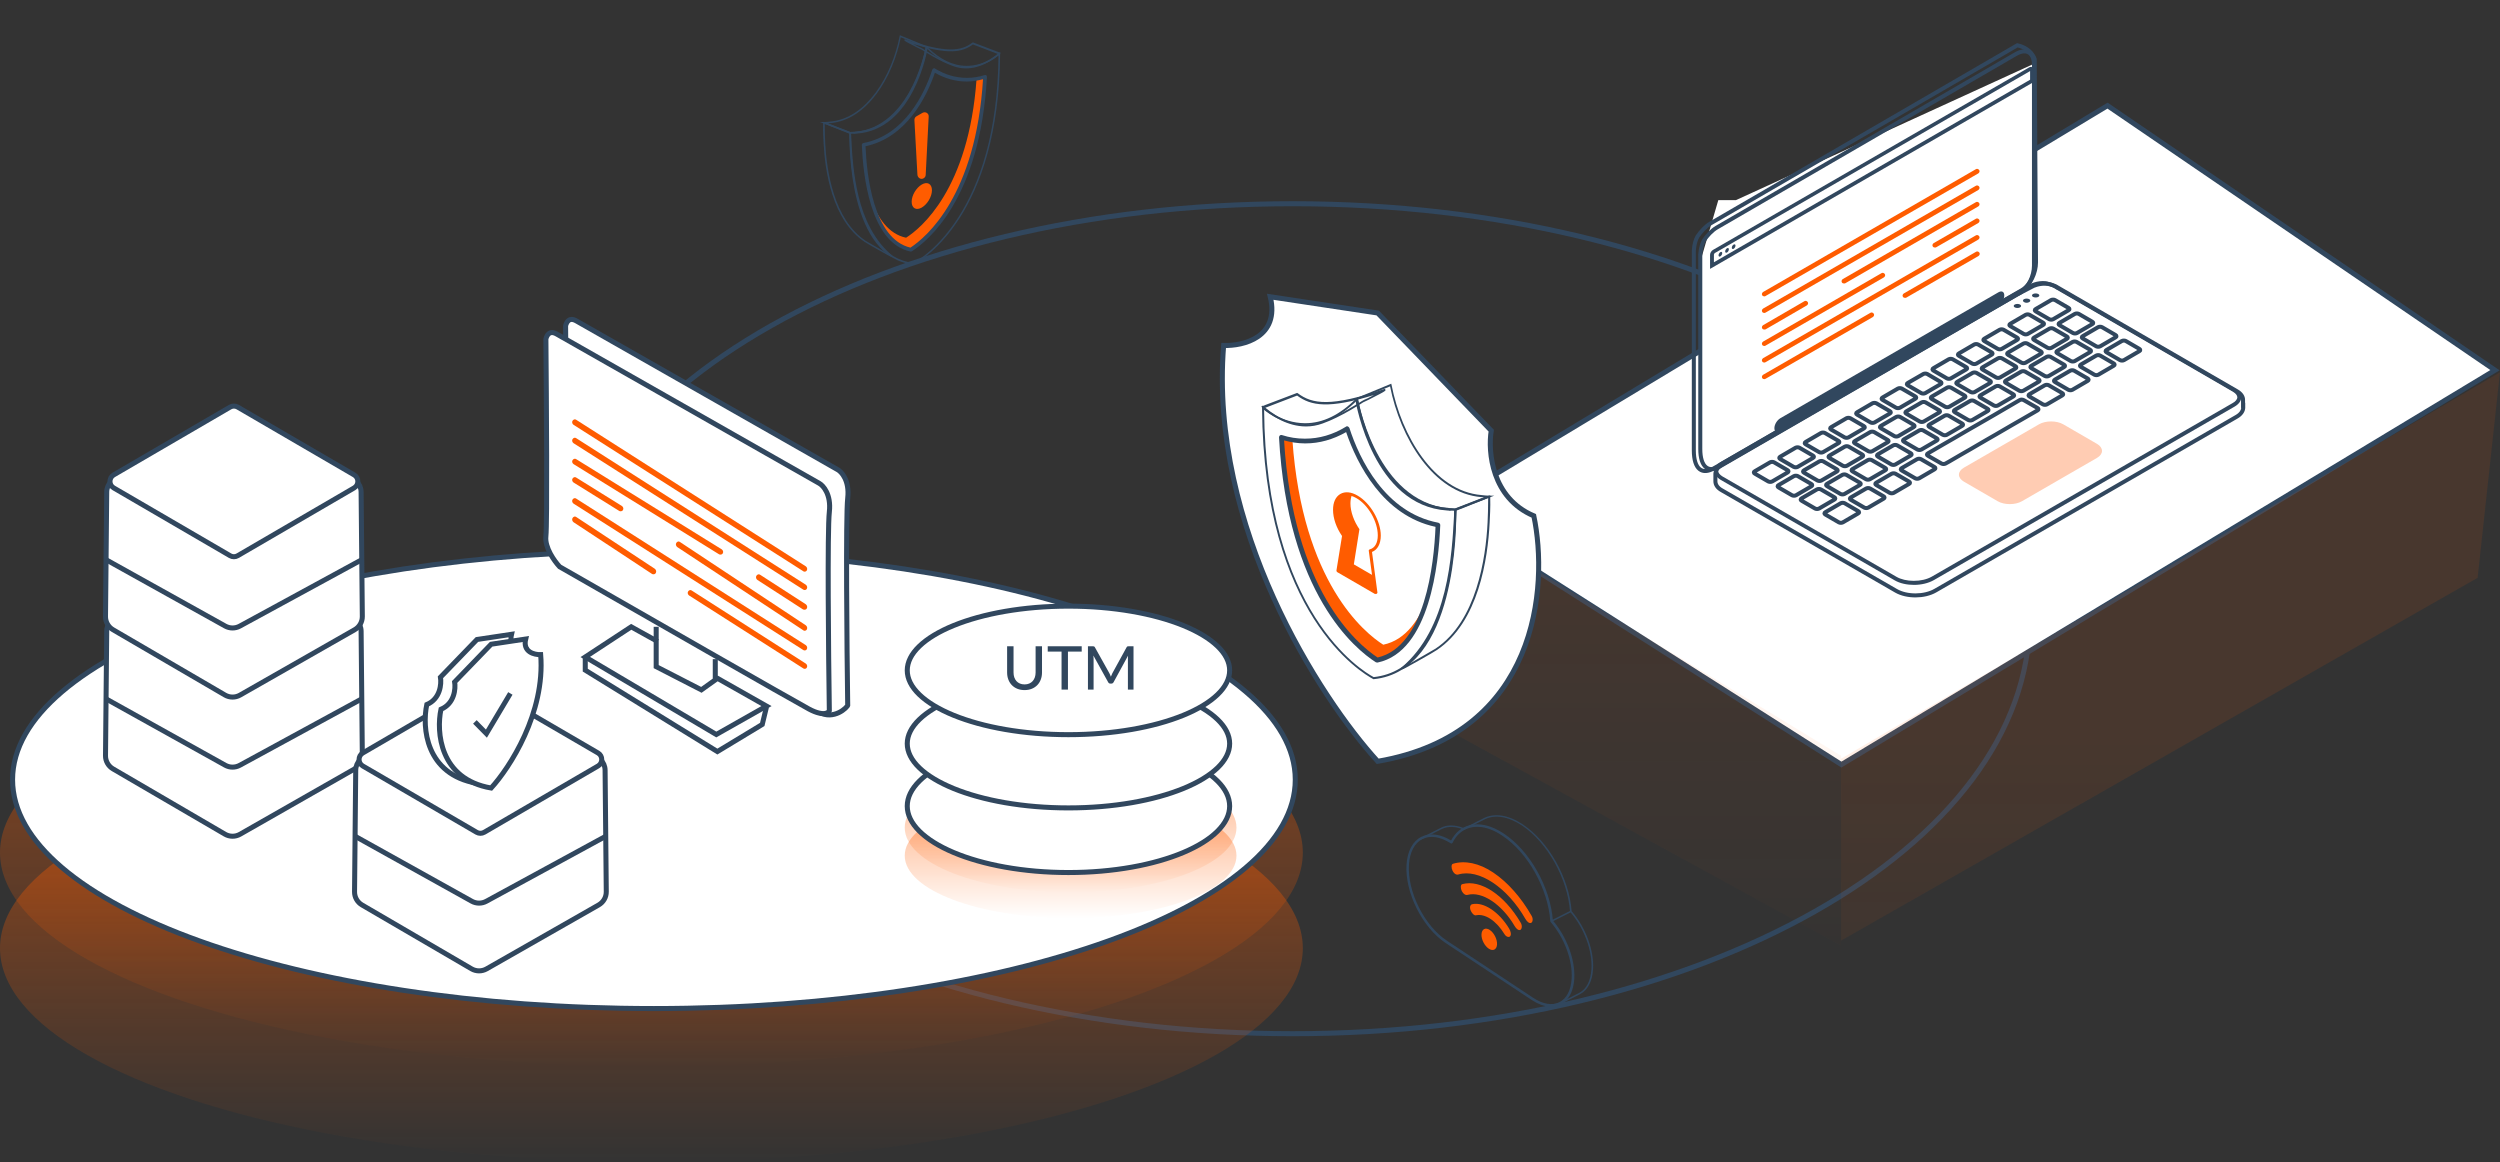<svg width="497" height="231" viewBox="0 0 497 231" fill="none" xmlns="http://www.w3.org/2000/svg">
<rect x="0" y="0" width="497" height="231" fill="#333333" stroke="none"/>
<path d="M403.5 123C403.5 145.66 387.228 166.275 360.699 181.254C334.185 196.225 297.523 205.5 257 205.5C216.477 205.5 179.815 196.225 153.301 181.254C126.772 166.275 110.5 145.66 110.5 123C110.5 100.34 126.772 79.725 153.301 64.746C179.815 49.775 216.477 40.5 257 40.5C297.523 40.5 334.185 49.775 360.699 64.746C387.228 79.725 403.5 100.34 403.5 123Z" stroke="#31475E"/>
<ellipse cx="129.5" cy="169.5" rx="129.5" ry="42.5" fill="url(#paint0_linear_51_6695)" fill-opacity="0.5"/>
<ellipse cx="129.5" cy="188.5" rx="129.5" ry="42.5" fill="url(#paint1_linear_51_6695)" fill-opacity="0.5"/>
<path d="M257.5 155C257.5 161.148 254.034 167.072 247.617 172.524C241.203 177.975 231.891 182.905 220.341 187.056C197.244 195.357 165.304 200.5 130 200.5C94.696 200.5 62.756 195.357 39.659 187.056C28.109 182.905 18.797 177.975 12.383 172.524C5.966 167.072 2.5 161.148 2.5 155C2.5 148.852 5.966 142.928 12.383 137.476C18.797 132.025 28.109 127.095 39.659 122.944C62.756 114.643 94.696 109.5 130 109.5C165.304 109.5 197.244 114.643 220.341 122.944C231.891 127.095 241.203 132.025 247.617 137.476C254.034 142.928 257.5 148.852 257.5 155Z" fill="white" stroke="#31475E"/>
<path d="M20.974 150.231L21.215 125.478C21.231 123.832 22.57 122.507 24.215 122.507H68.788C70.434 122.507 71.772 123.832 71.788 125.478L72.029 150.211C72.04 151.299 71.46 152.307 70.516 152.846L47.718 165.85C46.788 166.381 45.645 166.375 44.72 165.836L22.462 152.851C21.532 152.308 20.963 151.308 20.974 150.231Z" fill="white" stroke="#31475E"/>
<path d="M45.746 108.595L22.608 122.071C21.615 122.65 21.615 124.085 22.608 124.664L45.746 138.14C46.213 138.412 46.79 138.412 47.256 138.14L70.394 124.664C71.388 124.085 71.388 122.65 70.394 122.071L47.256 108.595C46.79 108.324 46.213 108.324 45.746 108.595Z" fill="white" stroke="#31475E"/>
<path d="M20.957 138.866L44.771 152.126C45.67 152.627 46.762 152.632 47.665 152.14L72.046 138.866" stroke="#31475E"/>
<path d="M20.974 122.566L21.215 97.813C21.231 96.167 22.57 94.842 24.215 94.842H68.788C70.434 94.842 71.772 96.167 71.788 97.813L72.029 122.546C72.04 123.634 71.46 124.642 70.516 125.181L47.718 138.185C46.788 138.716 45.645 138.71 44.72 138.171L22.462 125.186C21.532 124.643 20.963 123.643 20.974 122.566Z" fill="white" stroke="#31475E"/>
<path d="M45.746 80.93L22.608 94.406C21.615 94.985 21.615 96.42 22.608 96.999L45.746 110.475C46.213 110.747 46.79 110.747 47.256 110.475L70.394 96.999C71.388 96.42 71.388 94.985 70.394 94.406L47.256 80.93C46.79 80.659 46.213 80.659 45.746 80.93Z" fill="white" stroke="#31475E"/>
<path d="M20.957 111.202L44.771 124.462C45.67 124.963 46.762 124.968 47.665 124.476L72.046 111.202" stroke="#31475E"/>
<path d="M70.482 177.286L70.717 153.115C70.733 151.47 72.072 150.145 73.717 150.145H117.292C118.938 150.145 120.276 151.47 120.292 153.115L120.527 177.266C120.538 178.354 119.959 179.363 119.014 179.902L96.727 192.615C95.796 193.145 94.654 193.14 93.728 192.6L71.97 179.907C71.039 179.364 70.471 178.363 70.482 177.286Z" fill="white" stroke="#31475E"/>
<path d="M94.75 136.514L72.128 149.69C71.134 150.268 71.134 151.704 72.128 152.282L94.75 165.458C95.216 165.729 95.793 165.729 96.26 165.458L118.882 152.282C119.875 151.704 119.875 150.268 118.882 149.69L96.26 136.514C95.793 136.243 95.216 136.243 94.75 136.514Z" fill="white" stroke="#31475E"/>
<path d="M70.465 166.18L93.78 179.162C94.679 179.662 95.771 179.668 96.674 179.176L120.544 166.18" stroke="#31475E"/>
<path d="M87.564 134.636L94.82 127.133L101.686 126.099C101.065 128.686 103.414 129.246 104.666 129.203C105.599 140.793 98.491 151.711 94.82 155.721C84.559 153.962 83.894 144.553 84.844 140.069C87.538 138.931 87.78 135.973 87.564 134.636Z" fill="white" stroke="#31475E"/>
<path d="M90.385 135.575L97.64 128.072L104.507 127.037C103.885 129.624 106.234 130.185 107.487 130.142C108.419 141.732 101.311 152.65 97.64 156.66C87.379 154.9 86.714 145.492 87.664 141.008C90.359 139.869 90.601 136.911 90.385 135.575Z" fill="white" stroke="#31475E"/>
<path d="M94.406 143.516L96.698 145.847L101.459 137.854" stroke="#31475E"/>
<ellipse cx="212.836" cy="164.537" rx="32.974" ry="12.847" fill="url(#paint2_linear_51_6695)" fill-opacity="0.5"/>
<ellipse cx="212.836" cy="170.105" rx="32.974" ry="12.419" fill="url(#paint3_linear_51_6695)" fill-opacity="0.5"/>
<path d="M244.454 160.255C244.454 161.975 243.628 163.657 242.044 165.235C240.457 166.814 238.136 168.26 235.227 169.484C229.413 171.932 221.345 173.459 212.408 173.459C203.47 173.459 195.403 171.932 189.588 169.484C186.68 168.26 184.358 166.814 182.772 165.235C181.187 163.657 180.361 161.975 180.361 160.255C180.361 158.535 181.187 156.853 182.772 155.275C184.358 153.696 186.68 152.25 189.588 151.026C195.403 148.578 203.47 147.051 212.408 147.051C221.345 147.051 229.413 148.578 235.227 151.026C238.136 152.25 240.457 153.696 242.044 155.275C243.628 156.853 244.454 158.535 244.454 160.255Z" fill="white" stroke="#31475E"/>
<path d="M244.454 147.836C244.454 149.491 243.634 151.115 242.049 152.644C240.463 154.173 238.142 155.573 235.232 156.76C229.416 159.133 221.347 160.611 212.408 160.611C203.469 160.611 195.399 159.133 189.583 156.76C186.673 155.573 184.352 154.173 182.766 152.644C181.181 151.115 180.361 149.491 180.361 147.836C180.361 146.181 181.181 144.557 182.766 143.029C184.352 141.499 186.673 140.099 189.583 138.912C195.399 136.539 203.469 135.061 212.408 135.061C221.347 135.061 229.416 136.539 235.232 138.912C238.142 140.099 240.463 141.499 242.049 143.029C243.634 144.557 244.454 146.181 244.454 147.836Z" fill="white" stroke="#31475E"/>
<path d="M244.454 133.275C244.454 134.93 243.634 136.555 242.049 138.083C240.463 139.612 238.142 141.013 235.232 142.2C229.416 144.572 221.347 146.051 212.408 146.051C203.469 146.051 195.399 144.572 189.583 142.2C186.673 141.013 184.352 139.612 182.766 138.083C181.181 136.555 180.361 134.93 180.361 133.275C180.361 131.621 181.181 129.996 182.766 128.468C184.352 126.938 186.673 125.538 189.583 124.351C195.399 121.979 203.469 120.5 212.408 120.5C221.347 120.5 229.416 121.979 235.232 124.351C238.142 125.538 240.463 126.938 242.049 128.468C243.634 129.996 244.454 131.621 244.454 133.275Z" fill="white" stroke="#31475E"/>
<path d="M203.682 136.062C204.026 136.062 204.334 136.004 204.606 135.888C204.878 135.772 205.108 135.61 205.296 135.402C205.484 135.19 205.628 134.94 205.728 134.652C205.828 134.36 205.878 134.038 205.878 133.686V128.472H207.15V133.686C207.15 134.19 207.07 134.656 206.91 135.084C206.75 135.512 206.52 135.882 206.22 136.194C205.92 136.506 205.556 136.75 205.128 136.926C204.7 137.102 204.218 137.19 203.682 137.19C203.146 137.19 202.664 137.102 202.236 136.926C201.808 136.75 201.444 136.506 201.144 136.194C200.844 135.882 200.614 135.512 200.454 135.084C200.294 134.656 200.214 134.19 200.214 133.686V128.472H201.492V133.68C201.492 134.032 201.54 134.354 201.636 134.646C201.736 134.938 201.88 135.19 202.068 135.402C202.256 135.61 202.486 135.772 202.758 135.888C203.03 136.004 203.338 136.062 203.682 136.062ZM215.044 129.54H212.308V137.088H211.036V129.54H208.288V128.472H215.044V129.54ZM225.343 128.472V137.088H224.227V130.956C224.227 130.864 224.229 130.766 224.233 130.662C224.241 130.558 224.249 130.452 224.257 130.344L221.389 135.606C221.289 135.802 221.135 135.9 220.927 135.9H220.747C220.539 135.9 220.387 135.802 220.291 135.606L217.369 130.326C217.393 130.55 217.405 130.76 217.405 130.956V137.088H216.283V128.472H217.231C217.343 128.472 217.429 128.484 217.489 128.508C217.553 128.528 217.613 128.588 217.669 128.688L220.549 133.848C220.605 133.952 220.657 134.062 220.705 134.178C220.753 134.294 220.799 134.41 220.843 134.526C220.927 134.29 221.025 134.062 221.137 133.842L223.963 128.688C224.015 128.588 224.071 128.528 224.131 128.508C224.195 128.484 224.283 128.472 224.395 128.472H225.343Z" fill="#31475E"/>
<path d="M286 101.082L418.977 21L496 73.591L366.067 152L286 101.082Z" fill="white" stroke="#31475E"/>
<path d="M338.074 87.111V51.836L341.601 39.782H345.115L404.422 12.643V49.89L338.074 87.111Z" fill="white"/>
<path d="M401.055 9L340.068 44.405C339.041 44.991 338.089 46.091 337.465 47.007C337.136 47.594 336.806 48.51 336.732 49.829V89.522C336.732 93.407 338.455 94.397 340.691 93.114L401.898 57.709C403.657 56.683 404.757 54.191 404.757 52.175L404.5 11.749C404.427 11.492 404.28 11.272 404.134 11.016C403.254 9.586 401.678 9.147 401.055 9Z" stroke="#31475E" stroke-width="0.8" stroke-miterlimit="10"/>
<path d="M445.917 81.02V79.554C445.953 78.894 445.514 78.234 444.671 77.758L409.266 57.27C409.046 57.123 408.826 57.013 408.643 56.904C408.276 56.757 407.91 56.61 407.616 56.537C406.224 56.207 405.014 56.537 404.281 56.83L400.763 58.663L342.341 92.382C341.498 92.858 341.058 93.518 341.021 94.178V95.68C341.021 96.34 341.425 97 342.304 97.476L376.94 117.451C379.102 118.697 382.584 118.661 384.746 117.414L444.634 82.852C445.477 82.376 445.917 81.716 445.953 81.093V81.02C445.917 81.056 445.917 81.056 445.917 81.02Z" stroke="#31475E" stroke-width="0.8" stroke-miterlimit="10"/>
<path d="M400.726 10.759L341.278 45.248C340.288 45.834 339.372 46.86 338.749 47.777C338.419 48.363 338.126 49.243 338.016 50.525V89.229C338.016 93.004 339.702 93.994 341.864 92.748L401.569 58.222C403.291 57.233 404.354 54.814 404.354 52.834V12.921C404.354 10.466 402.888 9.513 400.726 10.759Z" stroke="#31475E" stroke-width="0.8" stroke-miterlimit="10"/>
<path d="M339.957 53.455V50.67C339.957 50.303 340.214 49.864 340.543 49.68L403.4 13.396C403.84 13.139 404.353 13.432 404.353 13.945V16.291L404.133 16.401L339.957 53.455ZM403.583 14.129L340.91 50.303C340.8 50.377 340.727 50.523 340.727 50.633V52.136L403.583 15.851V14.129Z" fill="#31475E"/>
<path d="M341.645 50.744C341.645 50.524 341.828 50.231 342.011 50.121C342.231 50.011 342.378 50.085 342.378 50.341C342.378 50.561 342.194 50.854 342.011 50.964C341.828 51.074 341.645 51.001 341.645 50.744Z" fill="#31475E"/>
<path d="M342.963 49.976C342.963 49.756 343.146 49.463 343.329 49.353C343.549 49.243 343.696 49.316 343.696 49.573C343.696 49.792 343.549 50.086 343.329 50.196C343.146 50.306 342.963 50.232 342.963 49.976Z" fill="#31475E"/>
<path d="M344.283 49.243C344.283 49.023 344.43 48.73 344.65 48.62C344.87 48.51 345.016 48.583 345.016 48.84C345.016 49.06 344.833 49.353 344.65 49.463C344.43 49.573 344.283 49.463 344.283 49.243Z" fill="#31475E"/>
<path d="M406.114 56.647C406.444 56.647 406.774 56.684 407.067 56.757C407.397 56.867 407.727 56.977 407.983 57.087C408.167 57.16 408.35 57.27 408.533 57.38L408.936 57.637H408.973L443.901 77.868C444.451 78.198 444.781 78.601 444.781 78.968C444.781 79.371 444.451 79.811 443.828 80.141L384.05 114.629C383.097 115.179 381.815 115.472 380.458 115.472C379.139 115.472 377.893 115.179 377.013 114.666L342.451 94.728C341.902 94.398 341.572 93.995 341.572 93.591C341.572 93.188 341.902 92.748 342.525 92.419L400.8 58.773L404.245 56.977C404.685 56.867 405.345 56.647 406.114 56.647ZM406.114 55.877C405.235 55.877 404.465 56.097 403.952 56.317L400.433 58.15L342.158 91.796C340.435 92.785 340.399 94.434 342.121 95.424L376.647 115.362C377.71 115.985 379.102 116.278 380.495 116.278C381.924 116.278 383.354 115.949 384.453 115.325L444.231 80.837C445.954 79.847 446.027 78.235 444.305 77.245L408.973 56.794C408.753 56.647 408.533 56.537 408.35 56.427C407.983 56.281 407.654 56.134 407.324 56.061C406.884 55.914 406.481 55.877 406.114 55.877Z" fill="#31475E"/>
<path d="M400.546 61.118C400.253 60.972 400.253 60.678 400.546 60.532C400.839 60.385 401.279 60.385 401.572 60.532C401.866 60.678 401.866 60.972 401.572 61.118C401.279 61.265 400.839 61.265 400.546 61.118Z" fill="#31475E"/>
<path d="M402.38 60.056C402.087 59.909 402.087 59.616 402.38 59.469C402.673 59.323 403.113 59.323 403.406 59.469C403.699 59.616 403.699 59.909 403.406 60.056C403.113 60.239 402.637 60.239 402.38 60.056Z" fill="#31475E"/>
<path d="M404.175 59.029C403.882 58.882 403.882 58.589 404.175 58.443C404.468 58.296 404.908 58.296 405.201 58.443C405.494 58.589 405.494 58.882 405.201 59.029C404.945 59.175 404.468 59.175 404.175 59.029Z" fill="#31475E"/>
<path d="M355.388 93.48C355.607 93.59 355.607 93.81 355.388 93.92L352.309 95.716C352.089 95.826 351.759 95.826 351.539 95.716L348.827 94.14C348.607 94.03 348.607 93.81 348.827 93.7L351.906 91.904C352.126 91.794 352.455 91.794 352.675 91.904L355.388 93.48ZM357.733 89.009C357.513 88.899 357.183 88.899 356.964 89.009L353.885 90.805C353.665 90.915 353.665 91.135 353.885 91.245L356.597 92.82C356.817 92.93 357.147 92.93 357.367 92.82L360.445 91.025C360.665 90.915 360.665 90.695 360.445 90.585L357.733 89.009ZM362.791 86.077C362.571 85.967 362.241 85.967 362.021 86.077L358.943 87.873C358.723 87.983 358.723 88.203 358.943 88.312L361.655 89.888C361.875 89.998 362.205 89.998 362.425 89.888L365.503 88.093C365.723 87.983 365.723 87.763 365.503 87.653L362.791 86.077ZM367.849 83.145C367.629 83.035 367.299 83.035 367.079 83.145L364.001 84.941C363.781 85.05 363.781 85.27 364.001 85.38L366.713 86.956C366.933 87.066 367.263 87.066 367.482 86.956L370.561 85.16C370.781 85.05 370.781 84.831 370.561 84.721L367.849 83.145ZM373.017 80.176C372.797 80.066 372.467 80.066 372.247 80.176L369.168 81.972C368.948 82.082 368.948 82.302 369.168 82.412L371.881 83.988C372.1 84.098 372.43 84.098 372.65 83.988L375.729 82.192C375.949 82.082 375.949 81.862 375.729 81.752L373.017 80.176ZM378.075 77.244C377.855 77.134 377.525 77.134 377.305 77.244L374.226 79.04C374.006 79.15 374.006 79.37 374.226 79.48L376.938 81.055C377.158 81.165 377.488 81.165 377.708 81.055L380.787 79.26C381.007 79.15 381.007 78.93 380.787 78.82L378.075 77.244ZM383.132 74.348C382.913 74.238 382.583 74.238 382.363 74.348L379.247 76.144C379.028 76.254 379.028 76.474 379.247 76.584L381.96 78.16C382.18 78.27 382.509 78.27 382.729 78.16L385.808 76.364C386.028 76.254 386.028 76.034 385.808 75.924L383.132 74.348ZM388.19 71.416C387.97 71.306 387.641 71.306 387.421 71.416L384.342 73.212C384.122 73.322 384.122 73.542 384.342 73.652L387.054 75.228C387.274 75.338 387.604 75.338 387.824 75.228L390.902 73.432C391.122 73.322 391.122 73.102 390.902 72.992L388.19 71.416ZM393.248 68.484C393.028 68.374 392.698 68.374 392.478 68.484L389.4 70.28C389.18 70.39 389.18 70.61 389.4 70.72L392.112 72.296C392.332 72.406 392.662 72.406 392.882 72.296L395.96 70.5C396.18 70.39 396.18 70.17 395.96 70.06L393.248 68.484ZM398.306 65.552C398.086 65.442 397.756 65.442 397.536 65.552L394.458 67.348C394.238 67.458 394.238 67.678 394.458 67.788L397.17 69.364C397.39 69.474 397.72 69.474 397.939 69.364L401.018 67.568C401.238 67.458 401.238 67.238 401.018 67.128L398.306 65.552ZM403.474 62.583C403.254 62.473 402.924 62.473 402.704 62.583L399.625 64.379C399.406 64.489 399.406 64.709 399.625 64.819L402.338 66.395C402.558 66.505 402.887 66.505 403.107 66.395L406.186 64.599C406.406 64.489 406.406 64.269 406.186 64.159L403.474 62.583ZM408.532 59.651C408.312 59.541 407.982 59.541 407.762 59.651L404.683 61.447C404.463 61.557 404.463 61.777 404.683 61.887L407.395 63.463C407.615 63.573 407.945 63.573 408.165 63.463L411.244 61.667C411.464 61.557 411.464 61.337 411.244 61.227L408.532 59.651ZM357.403 94.653C357.183 94.543 356.854 94.543 356.634 94.653L353.555 96.449C353.335 96.559 353.335 96.779 353.555 96.889L356.267 98.465C356.487 98.575 356.817 98.575 357.037 98.465L360.116 96.669C360.335 96.559 360.335 96.339 360.116 96.229L357.403 94.653ZM362.461 91.721C362.241 91.611 361.911 91.611 361.692 91.721L358.613 93.517C358.393 93.627 358.393 93.847 358.613 93.957L361.325 95.533C361.545 95.643 361.875 95.643 362.095 95.533L365.173 93.737C365.393 93.627 365.393 93.407 365.173 93.297L362.461 91.721ZM367.519 88.789C367.299 88.679 366.969 88.679 366.749 88.789L363.671 90.585C363.451 90.695 363.451 90.915 363.671 91.025L366.383 92.601C366.603 92.711 366.933 92.711 367.153 92.601L370.231 90.805C370.451 90.695 370.451 90.475 370.231 90.365L367.519 88.789ZM372.577 85.894C372.357 85.784 372.027 85.784 371.807 85.894L368.729 87.689C368.509 87.799 368.509 88.019 368.729 88.129L371.441 89.705C371.661 89.815 371.991 89.815 372.21 89.705L375.289 87.909C375.509 87.799 375.509 87.579 375.289 87.469L372.577 85.894ZM377.745 82.888C377.525 82.778 377.195 82.778 376.975 82.888L373.896 84.684C373.676 84.794 373.676 85.014 373.896 85.124L376.609 86.7C376.828 86.81 377.158 86.81 377.378 86.7L380.457 84.904C380.677 84.794 380.677 84.574 380.457 84.464L377.745 82.888ZM382.803 79.993C382.583 79.883 382.253 79.883 382.033 79.993L378.954 81.789C378.734 81.898 378.734 82.118 378.954 82.228L381.666 83.804C381.886 83.914 382.216 83.914 382.436 83.804L385.515 82.008C385.735 81.898 385.735 81.679 385.515 81.569L382.803 79.993ZM387.86 77.061C387.641 76.951 387.311 76.951 387.091 77.061L384.012 78.856C383.792 78.966 383.792 79.186 384.012 79.296L386.724 80.872C386.944 80.982 387.274 80.982 387.494 80.872L390.573 79.076C390.793 78.966 390.793 78.746 390.573 78.637L387.86 77.061ZM392.918 74.129C392.698 74.019 392.369 74.019 392.149 74.129L389.07 75.924C388.85 76.034 388.85 76.254 389.07 76.364L391.782 77.94C392.002 78.05 392.332 78.05 392.552 77.94L395.63 76.144C395.85 76.034 395.85 75.814 395.63 75.704L392.918 74.129ZM397.976 71.233C397.756 71.123 397.426 71.123 397.206 71.233L394.128 73.029C393.908 73.139 393.908 73.359 394.128 73.469L396.84 75.045C397.06 75.155 397.39 75.155 397.61 75.045L400.688 73.249C400.908 73.139 400.908 72.919 400.688 72.809L397.976 71.233ZM403.034 68.301C402.814 68.191 402.484 68.191 402.264 68.301L399.186 70.097C398.966 70.207 398.966 70.427 399.186 70.537L401.898 72.113C402.118 72.223 402.448 72.223 402.667 72.113L405.746 70.317C405.966 70.207 405.966 69.987 405.746 69.877L403.034 68.301ZM408.202 65.332C407.982 65.222 407.652 65.222 407.432 65.332L404.353 67.128C404.134 67.238 404.134 67.458 404.353 67.568L407.066 69.144C407.285 69.254 407.615 69.254 407.835 69.144L410.914 67.348C411.134 67.238 411.134 67.018 410.914 66.908L408.202 65.332ZM413.26 62.4C413.04 62.29 412.71 62.29 412.49 62.4L409.411 64.196C409.191 64.306 409.191 64.526 409.411 64.636L412.123 66.212C412.343 66.322 412.673 66.322 412.893 66.212L415.972 64.416C416.192 64.306 416.192 64.086 415.972 63.976L413.26 62.4ZM361.985 97.292C361.765 97.182 361.435 97.182 361.215 97.292L358.136 99.088C357.917 99.198 357.917 99.418 358.136 99.528L360.849 101.104C361.068 101.214 361.398 101.214 361.618 101.104L364.697 99.308C364.917 99.198 364.917 98.978 364.697 98.868L361.985 97.292ZM367.043 94.397C366.823 94.287 366.493 94.287 366.273 94.397L363.194 96.192C362.974 96.302 362.974 96.522 363.194 96.632L365.906 98.208C366.126 98.318 366.456 98.318 366.676 98.208L369.755 96.412C369.975 96.302 369.975 96.082 369.755 95.972L367.043 94.397ZM372.1 91.464C371.881 91.355 371.551 91.355 371.331 91.464L368.252 93.26C368.032 93.37 368.032 93.59 368.252 93.7L370.964 95.276C371.184 95.386 371.514 95.386 371.734 95.276L374.813 93.48C375.033 93.37 375.033 93.15 374.813 93.04L372.1 91.464ZM377.158 88.532C376.938 88.422 376.609 88.422 376.389 88.532L373.31 90.328C373.09 90.438 373.09 90.658 373.31 90.768L376.022 92.344C376.242 92.454 376.572 92.454 376.792 92.344L379.87 90.548C380.09 90.438 380.09 90.218 379.87 90.108L377.158 88.532ZM382.326 85.564C382.106 85.454 381.776 85.454 381.556 85.564L378.478 87.359C378.258 87.469 378.258 87.689 378.478 87.799L381.19 89.375C381.41 89.485 381.74 89.485 381.96 89.375L385.038 87.579C385.258 87.469 385.258 87.25 385.038 87.14L382.326 85.564ZM387.384 82.632C387.164 82.522 386.834 82.522 386.614 82.632L383.536 84.427C383.316 84.537 383.316 84.757 383.536 84.867L386.248 86.443C386.468 86.553 386.798 86.553 387.017 86.443L390.096 84.647C390.316 84.537 390.316 84.317 390.096 84.207L387.384 82.632ZM392.442 79.7C392.222 79.59 391.892 79.59 391.672 79.7L388.593 81.495C388.374 81.605 388.374 81.825 388.593 81.935L391.306 83.511C391.526 83.621 391.855 83.621 392.075 83.511L395.154 81.715C395.374 81.605 395.374 81.385 395.154 81.275L392.442 79.7ZM397.536 76.804C397.316 76.694 396.95 76.694 396.767 76.804L393.688 78.6C393.468 78.71 393.468 78.93 393.688 79.04L396.4 80.616C396.62 80.726 396.95 80.726 397.17 80.616L400.248 78.82C400.468 78.71 400.468 78.49 400.248 78.38L397.536 76.804ZM402.594 73.872C402.374 73.762 402.044 73.762 401.824 73.872L398.746 75.668C398.526 75.778 398.526 75.998 398.746 76.108L401.458 77.684C401.678 77.794 402.008 77.794 402.228 77.684L405.306 75.888C405.526 75.778 405.526 75.558 405.306 75.448L402.594 73.872ZM407.652 70.94C407.432 70.83 407.102 70.83 406.882 70.94L403.804 72.736C403.584 72.846 403.584 73.066 403.804 73.176L406.516 74.752C406.736 74.862 407.066 74.862 407.285 74.752L410.364 72.956C410.584 72.846 410.584 72.626 410.364 72.516L407.652 70.94ZM412.82 67.971C412.6 67.861 412.27 67.861 412.05 67.971L408.971 69.767C408.752 69.877 408.752 70.097 408.971 70.207L411.684 71.783C411.904 71.893 412.233 71.893 412.453 71.783L415.532 69.987C415.752 69.877 415.752 69.657 415.532 69.547L412.82 67.971ZM417.878 65.039C417.658 64.929 417.328 64.929 417.108 65.039L414.029 66.835C413.809 66.945 413.809 67.165 414.029 67.275L416.741 68.851C416.961 68.961 417.291 68.961 417.511 68.851L420.59 67.055C420.81 66.945 420.81 66.725 420.59 66.615L417.878 65.039ZM366.713 100.041C366.493 99.931 366.163 99.931 365.943 100.041L362.864 101.837C362.644 101.947 362.644 102.167 362.864 102.277L365.577 103.852C365.796 103.962 366.126 103.962 366.346 103.852L369.425 102.057C369.645 101.947 369.645 101.727 369.425 101.617L366.713 100.041ZM371.771 97.109C371.551 96.999 371.221 96.999 371.001 97.109L367.922 98.905C367.702 99.015 367.702 99.234 367.922 99.344L370.634 100.92C370.854 101.03 371.184 101.03 371.404 100.92L374.483 99.124C374.703 99.015 374.703 98.795 374.483 98.685L371.771 97.109ZM376.828 94.177C376.609 94.067 376.279 94.067 376.059 94.177L372.98 95.972C372.76 96.082 372.76 96.302 372.98 96.412L375.692 97.988C375.912 98.098 376.242 98.098 376.462 97.988L379.541 96.192C379.761 96.082 379.761 95.863 379.541 95.753L376.828 94.177ZM381.886 91.281C381.666 91.171 381.337 91.171 381.117 91.281L378.038 93.077C377.818 93.187 377.818 93.407 378.038 93.517L380.75 95.093C380.97 95.203 381.3 95.203 381.52 95.093L384.598 93.297C384.818 93.187 384.818 92.967 384.598 92.857L381.886 91.281ZM407.285 76.584C407.066 76.474 406.736 76.474 406.516 76.584L403.437 78.38C403.217 78.49 403.217 78.71 403.437 78.82L406.149 80.396C406.369 80.506 406.699 80.506 406.919 80.396L409.998 78.6C410.218 78.49 410.218 78.27 409.998 78.16L407.285 76.584ZM412.343 73.689C412.123 73.579 411.794 73.579 411.574 73.689L408.495 75.485C408.275 75.594 408.275 75.814 408.495 75.924L411.207 77.5C411.427 77.61 411.757 77.61 411.977 77.5L415.056 75.704C415.275 75.594 415.275 75.375 415.056 75.265L412.343 73.689ZM417.511 70.683C417.291 70.573 416.961 70.573 416.741 70.683L413.663 72.479C413.443 72.589 413.443 72.809 413.663 72.919L416.375 74.495C416.595 74.605 416.925 74.605 417.145 74.495L420.223 72.699C420.443 72.589 420.443 72.369 420.223 72.259L417.511 70.683ZM422.606 67.788C422.386 67.678 422.056 67.678 421.836 67.788L418.757 69.584C418.537 69.694 418.537 69.914 418.757 70.024L421.469 71.6C421.689 71.71 422.019 71.71 422.239 71.6L425.318 69.804C425.538 69.694 425.538 69.474 425.318 69.364L422.606 67.788ZM401.495 79.553L398.416 81.349L396.473 82.485L393.358 84.281L391.379 85.417L388.3 87.213L386.321 88.349L383.242 90.145C383.022 90.255 383.022 90.475 383.242 90.585L385.991 92.161C386.211 92.271 386.541 92.271 386.761 92.161L387.421 91.794L389.876 90.365L391.855 89.229L394.934 87.433L396.913 86.297L399.992 84.501L401.971 83.365L404.83 81.715L405.086 81.569C405.306 81.459 405.306 81.239 405.086 81.129L402.338 79.553C402.044 79.406 401.715 79.406 401.495 79.553Z" stroke="#31475E" stroke-width="0.8" stroke-miterlimit="10"/>
<path d="M397.279 60.716L353.921 85.749C353.261 86.115 352.748 85.859 352.748 85.126C352.748 84.393 353.261 83.55 353.921 83.147L397.279 58.114C397.939 57.747 398.452 57.967 398.452 58.737C398.452 59.47 397.939 60.35 397.279 60.716Z" fill="#31475E"/>
<path d="M401.97 99.641C400.651 100.41 398.452 100.41 397.132 99.641L390.425 95.755C389.106 94.986 389.106 93.74 390.425 92.97L405.342 84.357C406.662 83.587 408.861 83.587 410.18 84.357L416.887 88.242C418.207 89.012 418.207 90.258 416.887 91.028L401.97 99.641Z" fill="#FFCCB3"/>
<path d="M350.734 58.92C350.587 58.92 350.404 58.847 350.33 58.7C350.184 58.481 350.294 58.187 350.514 58.041L392.809 33.631C393.029 33.485 393.322 33.595 393.469 33.815C393.615 34.034 393.505 34.328 393.285 34.474L350.99 58.847C350.917 58.92 350.844 58.92 350.734 58.92Z" fill="#FF5C00"/>
<path d="M350.734 62.218C350.587 62.218 350.404 62.145 350.33 61.998C350.184 61.779 350.294 61.485 350.514 61.339L392.809 36.929C393.029 36.782 393.322 36.892 393.469 37.112C393.615 37.332 393.505 37.625 393.285 37.772L350.99 62.145C350.917 62.182 350.844 62.218 350.734 62.218Z" fill="#FF5C00"/>
<path d="M350.734 65.519C350.587 65.519 350.404 65.445 350.33 65.299C350.184 65.079 350.294 64.786 350.514 64.639L358.724 59.874C358.943 59.728 359.237 59.838 359.383 60.058C359.53 60.278 359.42 60.571 359.2 60.717L350.99 65.482C350.917 65.482 350.844 65.519 350.734 65.519Z" fill="#FF5C00"/>
<path d="M366.568 56.357C366.421 56.357 366.238 56.284 366.164 56.137C366.018 55.917 366.128 55.624 366.348 55.478L392.81 40.194C393.03 40.048 393.323 40.157 393.469 40.377C393.616 40.597 393.506 40.891 393.286 41.037L366.824 56.321C366.751 56.357 366.641 56.357 366.568 56.357Z" fill="#FF5C00"/>
<path d="M350.734 68.78C350.587 68.78 350.404 68.707 350.33 68.56C350.184 68.34 350.294 68.047 350.514 67.901L374.044 54.303C374.264 54.157 374.557 54.266 374.703 54.486C374.85 54.706 374.74 54.999 374.52 55.146L350.99 68.707C350.917 68.78 350.844 68.78 350.734 68.78Z" fill="#FF5C00"/>
<path d="M384.636 49.209C384.489 49.209 384.306 49.135 384.233 48.989C384.086 48.769 384.196 48.476 384.416 48.329L392.809 43.491C393.029 43.344 393.322 43.454 393.469 43.674C393.615 43.894 393.505 44.187 393.286 44.334L384.892 49.172C384.819 49.209 384.709 49.209 384.636 49.209Z" fill="#FF5C00"/>
<path d="M350.734 72.079C350.587 72.079 350.404 72.006 350.33 71.859C350.184 71.639 350.294 71.346 350.514 71.2L392.809 46.79C393.029 46.643 393.322 46.753 393.469 46.973C393.615 47.193 393.505 47.486 393.285 47.633L350.99 72.006C350.917 72.043 350.844 72.079 350.734 72.079Z" fill="#FF5C00"/>
<path d="M350.734 75.378C350.587 75.378 350.404 75.305 350.33 75.158C350.184 74.939 350.294 74.645 350.514 74.499L371.845 62.184C372.065 62.037 372.358 62.147 372.504 62.367C372.651 62.587 372.541 62.88 372.321 63.027L350.99 75.305C350.917 75.342 350.844 75.378 350.734 75.378Z" fill="#FF5C00"/>
<path d="M378.698 59.214C378.552 59.214 378.369 59.141 378.295 58.995C378.149 58.775 378.259 58.481 378.479 58.335L392.846 50.052C393.066 49.905 393.359 50.015 393.505 50.235C393.652 50.455 393.542 50.748 393.322 50.895L378.955 59.178C378.845 59.214 378.772 59.214 378.698 59.214Z" fill="#FF5C00"/>
<path opacity="0.1" d="M285 143.598V101L366 150.243V188L285 143.598Z" fill="url(#paint4_linear_51_6695)"/>
<path opacity="0.1" d="M366 187V150.84L497 74L492.553 114.868L366 187Z" fill="url(#paint5_linear_51_6695)"/>
<path d="M296.457 85.615L273.889 62.226L252.53 59C254.464 67.065 247.156 68.813 243.26 68.678C240.359 104.811 262.47 138.846 273.889 151.348C305.807 145.863 307.876 116.532 304.921 102.553C296.538 99.004 295.786 89.783 296.457 85.615Z" fill="white" stroke="#31475E"/>
<path d="M259.638 84.779C260.701 84.779 261.823 84.602 262.944 84.189C266.486 82.949 270.914 80.057 270.973 79.998C271.091 79.939 271.563 79.703 272.094 79.466C274.161 78.404 274.987 77.991 275.282 77.754C275.459 77.636 275.459 77.577 275.4 77.459L275.341 77.282L275.164 77.341C264.597 80.942 260.878 80.352 257.986 78.168L257.867 78.109L250.724 80.824L251.02 81.119C252.791 82.654 255.919 84.779 259.638 84.779ZM270.796 79.703C270.737 79.703 266.368 82.595 262.826 83.835C258.045 85.547 253.735 82.89 251.551 81.06L257.867 78.64C260.642 80.706 264.184 81.296 273.157 78.522C272.744 78.758 272.271 78.994 271.917 79.171C271.327 79.407 270.973 79.585 270.796 79.703Z" fill="#31475E"/>
<path d="M278.727 133.073C278.963 133.073 279.553 132.719 282.091 131.302C283.685 130.416 285.397 129.413 285.633 129.236C293.957 123.687 295.787 110.995 296.141 103.911C296.2 102.612 296.318 100.959 296.259 98.893V98.48L295.964 98.538L289.116 101.195V101.49C288.644 110.817 287.877 124.867 278.608 132.719L278.49 132.837L278.608 133.014C278.608 133.014 278.667 133.073 278.727 133.073ZM295.846 99.011C295.846 101.018 295.787 102.612 295.728 103.911C295.374 110.935 293.544 123.51 285.397 128.941C285.043 129.177 281.914 130.948 280.084 132.01C288.408 123.923 289.116 110.522 289.589 101.549V101.49L295.846 99.011Z" fill="#31475E"/>
<path d="M289.333 101.487L297.066 98.535H296.004C295.532 98.535 295.059 98.476 294.528 98.417C285.024 97.65 278.589 86.552 276.641 76.516L276.582 76.28L269.439 79.231V79.409C269.557 80.294 273.099 100.542 287.68 101.487C287.857 101.487 288.034 101.487 288.211 101.546C288.684 101.428 288.979 101.487 289.333 101.487ZM295.059 98.83L289.274 101.074C288.979 101.074 288.684 101.015 288.389 101.015C288.211 101.015 288.034 101.015 287.857 100.956C274.044 100.129 270.383 81.416 269.97 79.409L276.346 76.811C278.353 86.965 284.906 98.063 294.528 98.83C294.705 98.83 294.882 98.83 295.059 98.83Z" fill="#31475E"/>
<path d="M273.029 135.022H273.088C289.617 133.369 289.558 104.561 289.499 101.314V101.137H289.322C274.504 100.842 270.372 81.538 269.959 79.295L269.9 78.94L269.605 79.236C266.358 82.482 262.993 84.135 259.451 84.135H259.392C254.669 84.076 251.6 81.243 251.245 80.948L250.891 80.593V81.066C251.186 122.271 270.726 133.782 273.029 135.022ZM289.086 101.491C289.145 105.505 288.909 132.897 273.088 134.609C270.667 133.31 251.659 121.798 251.304 81.479C252.308 82.305 255.26 84.43 259.392 84.49H259.451C262.993 84.49 266.417 82.896 269.605 79.767C270.313 83.132 274.741 101.019 289.086 101.491Z" fill="#31475E"/>
<path d="M274.991 128.169C271.272 125.808 258.934 115.831 256.927 87.436C256.159 87.318 255.451 87.141 254.802 86.905C256.514 117.897 269.855 128.7 273.869 131.239C279.418 130.058 282.429 124.273 284.082 118.133C282.311 123.033 279.536 127.224 274.991 128.169Z" fill="#FF5C00"/>
<path d="M273.75 131.714C273.809 131.714 273.809 131.714 273.868 131.714C284.258 129.53 286.029 111.879 286.324 104.382C286.324 104.146 286.147 103.969 285.911 103.91C275.344 101.902 270.267 91.277 268.26 85.078C268.201 84.96 268.083 84.842 267.965 84.783C267.847 84.724 267.67 84.724 267.552 84.842C264.954 86.436 262.239 87.203 259.464 87.203H259.346C257.811 87.203 256.335 86.967 254.86 86.495C254.682 86.436 254.564 86.495 254.446 86.554C254.328 86.672 254.269 86.79 254.269 86.967C255.981 118.137 269.441 129.058 273.514 131.655C273.573 131.655 273.691 131.714 273.75 131.714ZM285.38 104.736C285.084 112.174 283.313 128.526 273.868 130.711C269.736 127.995 257.103 117.31 255.273 87.557C256.631 87.912 257.988 88.148 259.405 88.148H259.523C262.298 88.148 265.013 87.38 267.611 85.904C269.795 92.28 274.931 102.493 285.38 104.736Z" fill="#31475E"/>
<path d="M268.785 98.337C268.587 98.814 268.467 99.409 268.467 100.085C268.467 101.752 269.182 103.659 270.255 105.208L269.143 112.197L273.114 114.501L273.551 117.797L266.005 113.428L267.077 106.637C267.077 106.637 265.132 102.348 265.33 100.879C265.807 97.066 268.785 98.337 268.785 98.337Z" fill="#FF5C00"/>
<path d="M273.547 118.069C273.587 118.069 273.666 118.069 273.706 118.029C273.785 117.95 273.865 117.87 273.825 117.751L272.753 109.729C273.865 109.292 274.5 108.101 274.5 106.472C274.5 103.573 272.435 99.999 269.893 98.53C268.622 97.775 267.391 97.656 266.438 98.212C265.525 98.768 265.008 99.84 265.008 101.349C265.008 103.017 265.644 104.884 266.796 106.552L265.684 113.422C265.684 113.541 265.723 113.66 265.842 113.74L273.388 118.108C273.428 118.029 273.467 118.069 273.547 118.069ZM267.788 98.45C268.344 98.45 268.98 98.649 269.615 99.006C271.998 100.356 273.904 103.692 273.904 106.433C273.904 107.902 273.348 108.935 272.316 109.213C272.157 109.252 272.077 109.411 272.117 109.53L273.15 117.195L266.319 113.263L267.391 106.472C267.391 106.393 267.391 106.313 267.352 106.274C266.279 104.725 265.604 102.858 265.604 101.31C265.604 100.039 266.001 99.125 266.756 98.689C267.074 98.53 267.391 98.45 267.788 98.45Z" fill="#FF5C00"/>
<path d="M166.56 93.387L166.56 93.387L166.556 93.385L114.597 63.809C114.176 63.569 113.854 63.496 113.617 63.5C113.386 63.504 113.202 63.58 113.047 63.701C112.727 63.95 112.521 64.4 112.44 64.781C112.496 70.789 112.564 79.922 112.584 87.867C112.594 91.85 112.592 95.537 112.57 98.381C112.549 101.207 112.508 103.24 112.436 103.884C112.316 104.959 112.717 106.182 113.324 107.315C113.907 108.403 114.645 109.344 115.157 109.891C122.726 114.243 133.824 121.727 143.433 128.34C146.385 130.371 149.2 132.323 151.731 134.077C153.332 135.187 154.819 136.218 156.155 137.14C159.622 139.534 162.041 141.174 162.83 141.599C164.299 142.39 165.678 142.18 166.741 141.677C167.275 141.424 167.723 141.098 168.046 140.798C168.207 140.648 168.333 140.509 168.421 140.393C168.465 140.336 168.497 140.287 168.519 140.249C168.521 140.246 168.523 140.243 168.524 140.24C168.439 134.423 168.338 125.085 168.308 116.727C168.278 108.342 168.32 100.887 168.529 99.014C168.918 95.526 167.282 93.791 166.56 93.387Z" fill="white" stroke="#31475E"/>
<path d="M162.895 96.104L162.892 96.102L110.696 66.421C110.272 66.179 109.948 66.107 109.709 66.111C109.477 66.114 109.291 66.191 109.135 66.312C108.813 66.563 108.606 67.015 108.524 67.398C108.581 73.427 108.65 82.593 108.67 90.566C108.68 94.564 108.678 98.263 108.656 101.117C108.634 103.953 108.593 105.993 108.521 106.64C108.4 107.719 108.803 108.947 109.413 110.084C109.999 111.176 110.74 112.121 111.255 112.67C126.451 121.386 157.516 139.176 160.801 140.944C162.401 141.805 163.428 141.936 164.034 141.833C164.558 141.744 164.787 141.48 164.87 141.298C164.784 135.466 164.682 126.545 164.652 118.609C164.622 110.652 164.664 103.632 164.874 101.753C165.266 98.252 163.622 96.51 162.895 96.104Z" fill="white" stroke="#31475E"/>
<path d="M142.197 131.042V135.164L139.433 137.143L130.449 132.526V124.612" stroke="#31475E"/>
<path d="M142.398 134.716L152.377 140.368L142.398 146.019L116.35 130.606L125.484 124.612L130.727 127.523" stroke="#31475E"/>
<path d="M152.377 140.537L151.535 144.018L142.613 149.413L116.35 133.227V130.617" stroke="#31475E"/>
<path d="M159.965 113.645C160.124 113.645 160.321 113.557 160.401 113.382C160.559 113.12 160.44 112.769 160.203 112.594L114.527 83.441C114.289 83.266 113.972 83.397 113.814 83.66C113.656 83.923 113.775 84.273 114.012 84.448L159.688 113.557C159.767 113.645 159.846 113.645 159.965 113.645Z" fill="#FF5C00"/>
<path d="M159.965 117.301C160.124 117.301 160.321 117.214 160.401 117.038C160.559 116.776 160.44 116.426 160.203 116.251L114.527 87.097C114.289 86.922 113.972 87.053 113.814 87.316C113.656 87.579 113.775 87.929 114.012 88.104L159.688 117.214C159.767 117.257 159.846 117.301 159.965 117.301Z" fill="#FF5C00"/>
<path d="M159.952 121.217C160.114 121.217 160.317 121.127 160.399 120.946C160.561 120.674 160.439 120.312 160.196 120.132L151.096 114.251C150.853 114.07 150.528 114.206 150.365 114.477C150.203 114.748 150.324 115.11 150.568 115.291L159.667 121.172C159.749 121.172 159.83 121.217 159.952 121.217Z" fill="#FF5C00"/>
<path d="M143.251 110.252C143.412 110.252 143.612 110.166 143.693 109.994C143.853 109.736 143.733 109.391 143.492 109.219L114.538 91.273C114.297 91.101 113.977 91.23 113.816 91.488C113.656 91.746 113.776 92.09 114.017 92.263L142.971 110.209C143.051 110.252 143.171 110.252 143.251 110.252Z" fill="#FF5C00"/>
<path d="M159.972 125.394C160.128 125.394 160.323 125.305 160.402 125.126C160.558 124.857 160.441 124.499 160.206 124.32L135.14 107.723C134.906 107.544 134.593 107.678 134.437 107.947C134.281 108.215 134.398 108.573 134.633 108.752L159.699 125.305C159.777 125.394 159.855 125.394 159.972 125.394Z" fill="#FF5C00"/>
<path d="M123.413 101.638C123.573 101.638 123.772 101.552 123.851 101.38C124.011 101.122 123.891 100.778 123.652 100.606L114.532 94.928C114.293 94.756 113.974 94.885 113.815 95.144C113.656 95.401 113.775 95.746 114.014 95.918L123.134 101.595C123.214 101.638 123.334 101.638 123.413 101.638Z" fill="#FF5C00"/>
<path d="M159.965 129.31C160.124 129.31 160.321 129.223 160.401 129.048C160.559 128.785 160.44 128.435 160.203 128.26L114.527 99.107C114.289 98.931 113.972 99.063 113.814 99.325C113.656 99.588 113.775 99.938 114.012 100.113L159.688 129.223C159.767 129.267 159.846 129.31 159.965 129.31Z" fill="#FF5C00"/>
<path d="M159.972 132.965C160.128 132.965 160.324 132.879 160.402 132.705C160.558 132.446 160.441 132.099 160.206 131.926L137.489 117.38C137.255 117.207 136.943 117.337 136.787 117.597C136.631 117.856 136.748 118.203 136.982 118.376L159.699 132.879C159.777 132.922 159.855 132.965 159.972 132.965Z" fill="#FF5C00"/>
<path d="M129.939 114.168C130.099 114.168 130.299 114.077 130.378 113.895C130.538 113.621 130.418 113.256 130.179 113.074L114.534 102.765C114.295 102.582 113.975 102.719 113.816 102.993C113.656 103.266 113.776 103.631 114.015 103.814L129.66 114.123C129.78 114.168 129.86 114.168 129.939 114.168Z" fill="#FF5C00"/>
<path d="M310.166 199.628C310.187 199.609 312.631 198.413 314.084 197.658C315.619 196.868 316.552 195.097 316.699 192.695C316.927 188.972 315.257 184.429 312.444 181.142C311.945 174.541 307.868 167.299 302.732 163.891C299.855 161.986 297.069 161.554 294.89 162.686C294.745 162.758 291.489 164.407 291.468 164.426L291.033 164.64C289.347 163.954 287.722 163.915 286.478 164.542C286.437 164.559 282.33 166.658 282.33 166.658L282.474 166.928C282.474 166.928 286.581 164.829 286.622 164.812C287.824 164.222 289.369 164.257 290.995 164.939C291.033 164.962 291.073 164.964 291.116 164.926L291.614 164.676C291.759 164.604 294.89 163.008 295.055 162.938C297.131 161.859 299.817 162.285 302.598 164.123C307.615 167.485 311.655 174.684 312.119 181.203C312.117 181.243 312.135 181.264 312.154 181.285C314.949 184.53 316.604 188.992 316.379 192.675C316.237 194.977 315.371 196.652 313.94 197.388C312.487 198.143 310.063 199.34 310.022 199.358L310.166 199.628Z" fill="#31475E"/>
<path d="M312.205 181.056L312.34 181.325L308.524 183.245L308.389 182.976L312.205 181.056Z" fill="#31475E"/>
<path d="M297.611 187.765C297.548 188.786 296.802 189.162 295.953 188.588C295.104 188.014 294.459 186.728 294.522 185.707C294.585 184.687 295.331 184.31 296.18 184.885C297.029 185.459 297.673 186.744 297.611 187.765Z" fill="#FF5C00"/>
<path d="M302.336 183.475C299.081 177.911 294.351 174.768 290.693 175.769C290.325 175.867 290.34 176.612 290.608 177.15C290.932 177.773 291.38 178.001 291.748 177.903C294.608 177.134 298.566 179.748 301.112 184.103C301.439 184.666 301.899 185.035 302.251 184.856C302.543 184.693 302.663 184.037 302.336 183.475Z" fill="#FF5C00"/>
<path d="M304.491 182.079C302.405 178.415 299.755 175.419 296.881 173.475C294.025 171.552 291.185 171.016 288.851 171.717C288.484 171.815 288.498 172.559 288.767 173.098C289.07 173.719 289.537 173.969 289.906 173.851C293.979 172.634 299.655 176.398 303.267 182.707C303.594 183.269 304.054 183.639 304.406 183.46C304.717 183.298 304.818 182.641 304.491 182.079Z" fill="#FF5C00"/>
<path d="M300.015 184.599C297.99 181.26 294.958 179.266 292.698 179.75C292.331 179.828 292.125 180.237 292.326 180.893C292.513 181.447 293.038 182.061 293.406 181.963C295.238 181.573 297.459 183.036 299.102 185.728C299.431 186.271 300.005 186.406 300.224 186.118C300.485 185.793 300.343 185.161 300.015 184.599Z" fill="#FF5C00"/>
<path d="M308.045 200.12C308.826 200.168 309.578 200.033 310.241 199.692C311.838 198.886 312.811 197.097 312.964 194.615C313.193 190.872 311.523 186.329 308.713 183.003C308.214 176.382 304.119 169.119 298.943 165.707C296.491 164.09 294.114 163.523 292.071 164.081C290.539 164.489 289.289 165.537 288.471 167.095C286.301 165.776 284.207 165.527 282.548 166.37C280.826 167.249 279.781 169.214 279.616 171.916C279.278 177.421 282.768 184.406 287.383 187.462L304.51 198.798C305.727 199.596 306.944 200.053 308.045 200.12ZM294.042 164.382C295.483 164.47 297.055 165.049 298.656 166.132C303.715 169.476 307.737 176.634 308.202 183.132C308.199 183.192 308.236 183.235 308.254 183.276C311.03 186.5 312.666 190.94 312.443 194.583C312.303 196.865 311.438 198.52 310.008 199.236C308.558 199.951 306.709 199.637 304.778 198.353L287.651 187.016C283.152 184.048 279.77 177.27 280.097 171.926C280.251 169.424 281.207 167.594 282.762 166.805C284.317 166.016 286.328 166.32 288.416 167.654C288.474 167.698 288.554 167.702 288.615 167.686C288.676 167.67 288.74 167.613 288.764 167.555C289.523 165.994 290.711 164.962 292.182 164.569C292.774 164.405 293.401 164.343 294.042 164.382Z" fill="#31475E"/>
<path d="M192.043 13.596C191.219 13.596 190.349 13.459 189.478 13.138C186.73 12.176 183.295 9.932 183.249 9.886C183.158 9.84 182.792 9.657 182.379 9.474C180.776 8.649 180.135 8.329 179.906 8.146C179.769 8.054 179.769 8.008 179.814 7.917L179.86 7.779L179.998 7.825C188.196 10.619 191.081 10.161 193.325 8.466L193.417 8.42L198.959 10.527L198.73 10.756C197.356 11.947 194.929 13.596 192.043 13.596ZM183.387 9.657C183.433 9.657 186.822 11.901 189.57 12.863C193.28 14.191 196.623 12.13 198.318 10.71L193.417 8.833C191.265 10.436 188.517 10.894 181.555 8.741C181.876 8.924 182.242 9.107 182.517 9.245C182.975 9.428 183.25 9.565 183.387 9.657Z" fill="#31475E"/>
<path d="M177.24 51.059C177.057 51.059 176.599 50.784 174.629 49.684C173.393 48.998 172.065 48.219 171.881 48.081C165.424 43.776 164.004 33.929 163.729 28.433C163.683 27.426 163.592 26.143 163.637 24.54V24.22L163.866 24.265L169.179 26.326V26.555C169.546 33.792 170.141 44.692 177.332 50.784L177.423 50.875L177.332 51.013C177.332 51.013 177.286 51.059 177.24 51.059ZM163.958 24.632C163.958 26.189 164.004 27.426 164.05 28.433C164.324 33.883 165.744 43.639 172.065 47.852C172.339 48.036 174.767 49.41 176.187 50.234C169.729 43.959 169.179 33.563 168.813 26.601V26.555L163.958 24.632Z" fill="#31475E"/>
<path d="M169 26.557L163 24.267H163.824C164.191 24.267 164.557 24.221 164.969 24.175C172.343 23.58 177.335 14.969 178.847 7.183L178.893 7L184.434 9.29V9.427C184.343 10.114 181.595 25.824 170.282 26.557C170.145 26.557 170.007 26.557 169.87 26.602C169.504 26.511 169.275 26.557 169 26.557ZM164.557 24.496L169.046 26.236C169.275 26.236 169.504 26.19 169.733 26.19C169.87 26.19 170.007 26.19 170.145 26.144C180.862 25.503 183.702 10.985 184.022 9.427L179.076 7.412C177.519 15.29 172.435 23.9 164.969 24.496C164.832 24.496 164.695 24.496 164.557 24.496Z" fill="#31475E"/>
<path d="M181.649 52.574H181.603C168.779 51.291 168.825 28.941 168.871 26.422V26.284H169.008C180.504 26.055 183.71 11.079 184.03 9.338L184.076 9.063L184.305 9.292C186.824 11.812 189.435 13.094 192.183 13.094H192.229C195.893 13.048 198.274 10.85 198.549 10.621L198.824 10.346V10.712C198.595 42.681 183.435 51.612 181.649 52.574ZM169.191 26.559C169.145 29.674 169.329 50.925 181.603 52.253C183.481 51.245 198.228 42.314 198.503 11.033C197.725 11.674 195.435 13.323 192.229 13.369H192.183C189.435 13.369 186.778 12.132 184.305 9.705C183.756 12.315 180.321 26.193 169.191 26.559Z" fill="#31475E"/>
<path d="M180.129 47.257C183.015 45.425 192.587 37.685 194.144 15.655C194.74 15.563 195.289 15.426 195.793 15.243C194.465 39.288 184.114 47.669 181 49.639C176.694 48.722 174.359 44.234 173.076 39.471C174.45 43.272 176.603 46.524 180.129 47.257Z" fill="#FF5C00"/>
<path d="M181.089 50.007C181.044 50.007 181.044 50.007 180.998 50.007C172.937 48.312 171.563 34.618 171.334 28.802C171.334 28.618 171.471 28.481 171.655 28.435C179.853 26.878 183.792 18.634 185.349 13.825C185.395 13.733 185.486 13.642 185.578 13.596C185.669 13.55 185.807 13.55 185.898 13.642C187.914 14.878 190.02 15.474 192.173 15.474H192.265C193.455 15.474 194.6 15.291 195.745 14.924C195.883 14.878 195.974 14.924 196.066 14.97C196.158 15.062 196.203 15.153 196.203 15.291C194.875 39.473 184.433 47.946 181.273 49.961C181.227 49.961 181.135 50.007 181.089 50.007ZM172.067 29.076C172.296 34.847 173.67 47.534 180.998 49.228C184.204 47.122 194.005 38.832 195.425 15.749C194.371 16.023 193.318 16.207 192.219 16.207H192.127C189.975 16.207 187.868 15.611 185.853 14.466C184.158 19.413 180.173 27.336 172.067 29.076Z" fill="#31475E"/>
<path d="M183.617 35.442C183.846 35.305 184.029 35.076 184.029 34.755L184.625 23.168C184.671 22.526 183.984 22.114 183.388 22.435L182.197 23.122C181.923 23.259 181.785 23.58 181.785 23.855L182.381 34.709C182.426 35.396 183.113 35.763 183.617 35.442Z" fill="#FF5C00"/>
<path d="M185.269 37.824C185.269 39.106 184.353 40.618 183.253 41.259C182.154 41.9 181.238 41.396 181.238 40.114C181.238 38.831 182.154 37.32 183.253 36.679C184.353 36.038 185.269 36.541 185.269 37.824Z" fill="#FF5C00"/>
<defs>
<linearGradient id="paint0_linear_51_6695" x1="129.5" y1="127" x2="129.5" y2="212" gradientUnits="userSpaceOnUse">
<stop stop-color="#FF5C00"/>
<stop offset="1" stop-color="#FF5C00" stop-opacity="0"/>
</linearGradient>
<linearGradient id="paint1_linear_51_6695" x1="129.5" y1="146" x2="129.5" y2="231" gradientUnits="userSpaceOnUse">
<stop stop-color="#FF5C00"/>
<stop offset="1" stop-color="#FF5C00" stop-opacity="0"/>
</linearGradient>
<linearGradient id="paint2_linear_51_6695" x1="212.836" y1="151.69" x2="212.836" y2="177.384" gradientUnits="userSpaceOnUse">
<stop stop-color="#FF5C00"/>
<stop offset="1" stop-color="#FF5C00" stop-opacity="0"/>
</linearGradient>
<linearGradient id="paint3_linear_51_6695" x1="212.836" y1="157.686" x2="212.836" y2="182.524" gradientUnits="userSpaceOnUse">
<stop stop-color="#FF5C00"/>
<stop offset="1" stop-color="#FF5C00" stop-opacity="0"/>
</linearGradient>
<linearGradient id="paint4_linear_51_6695" x1="325.5" y1="101" x2="325.5" y2="199.72" gradientUnits="userSpaceOnUse">
<stop stop-color="#FF5C00"/>
<stop offset="1" stop-color="#FF5C00" stop-opacity="0"/>
</linearGradient>
<linearGradient id="paint5_linear_51_6695" x1="406.412" y1="148.195" x2="406.412" y2="247.373" gradientUnits="userSpaceOnUse">
<stop stop-color="#FF5C00"/>
<stop offset="1" stop-color="#FF5C00" stop-opacity="0"/>
</linearGradient>
</defs>
</svg>
